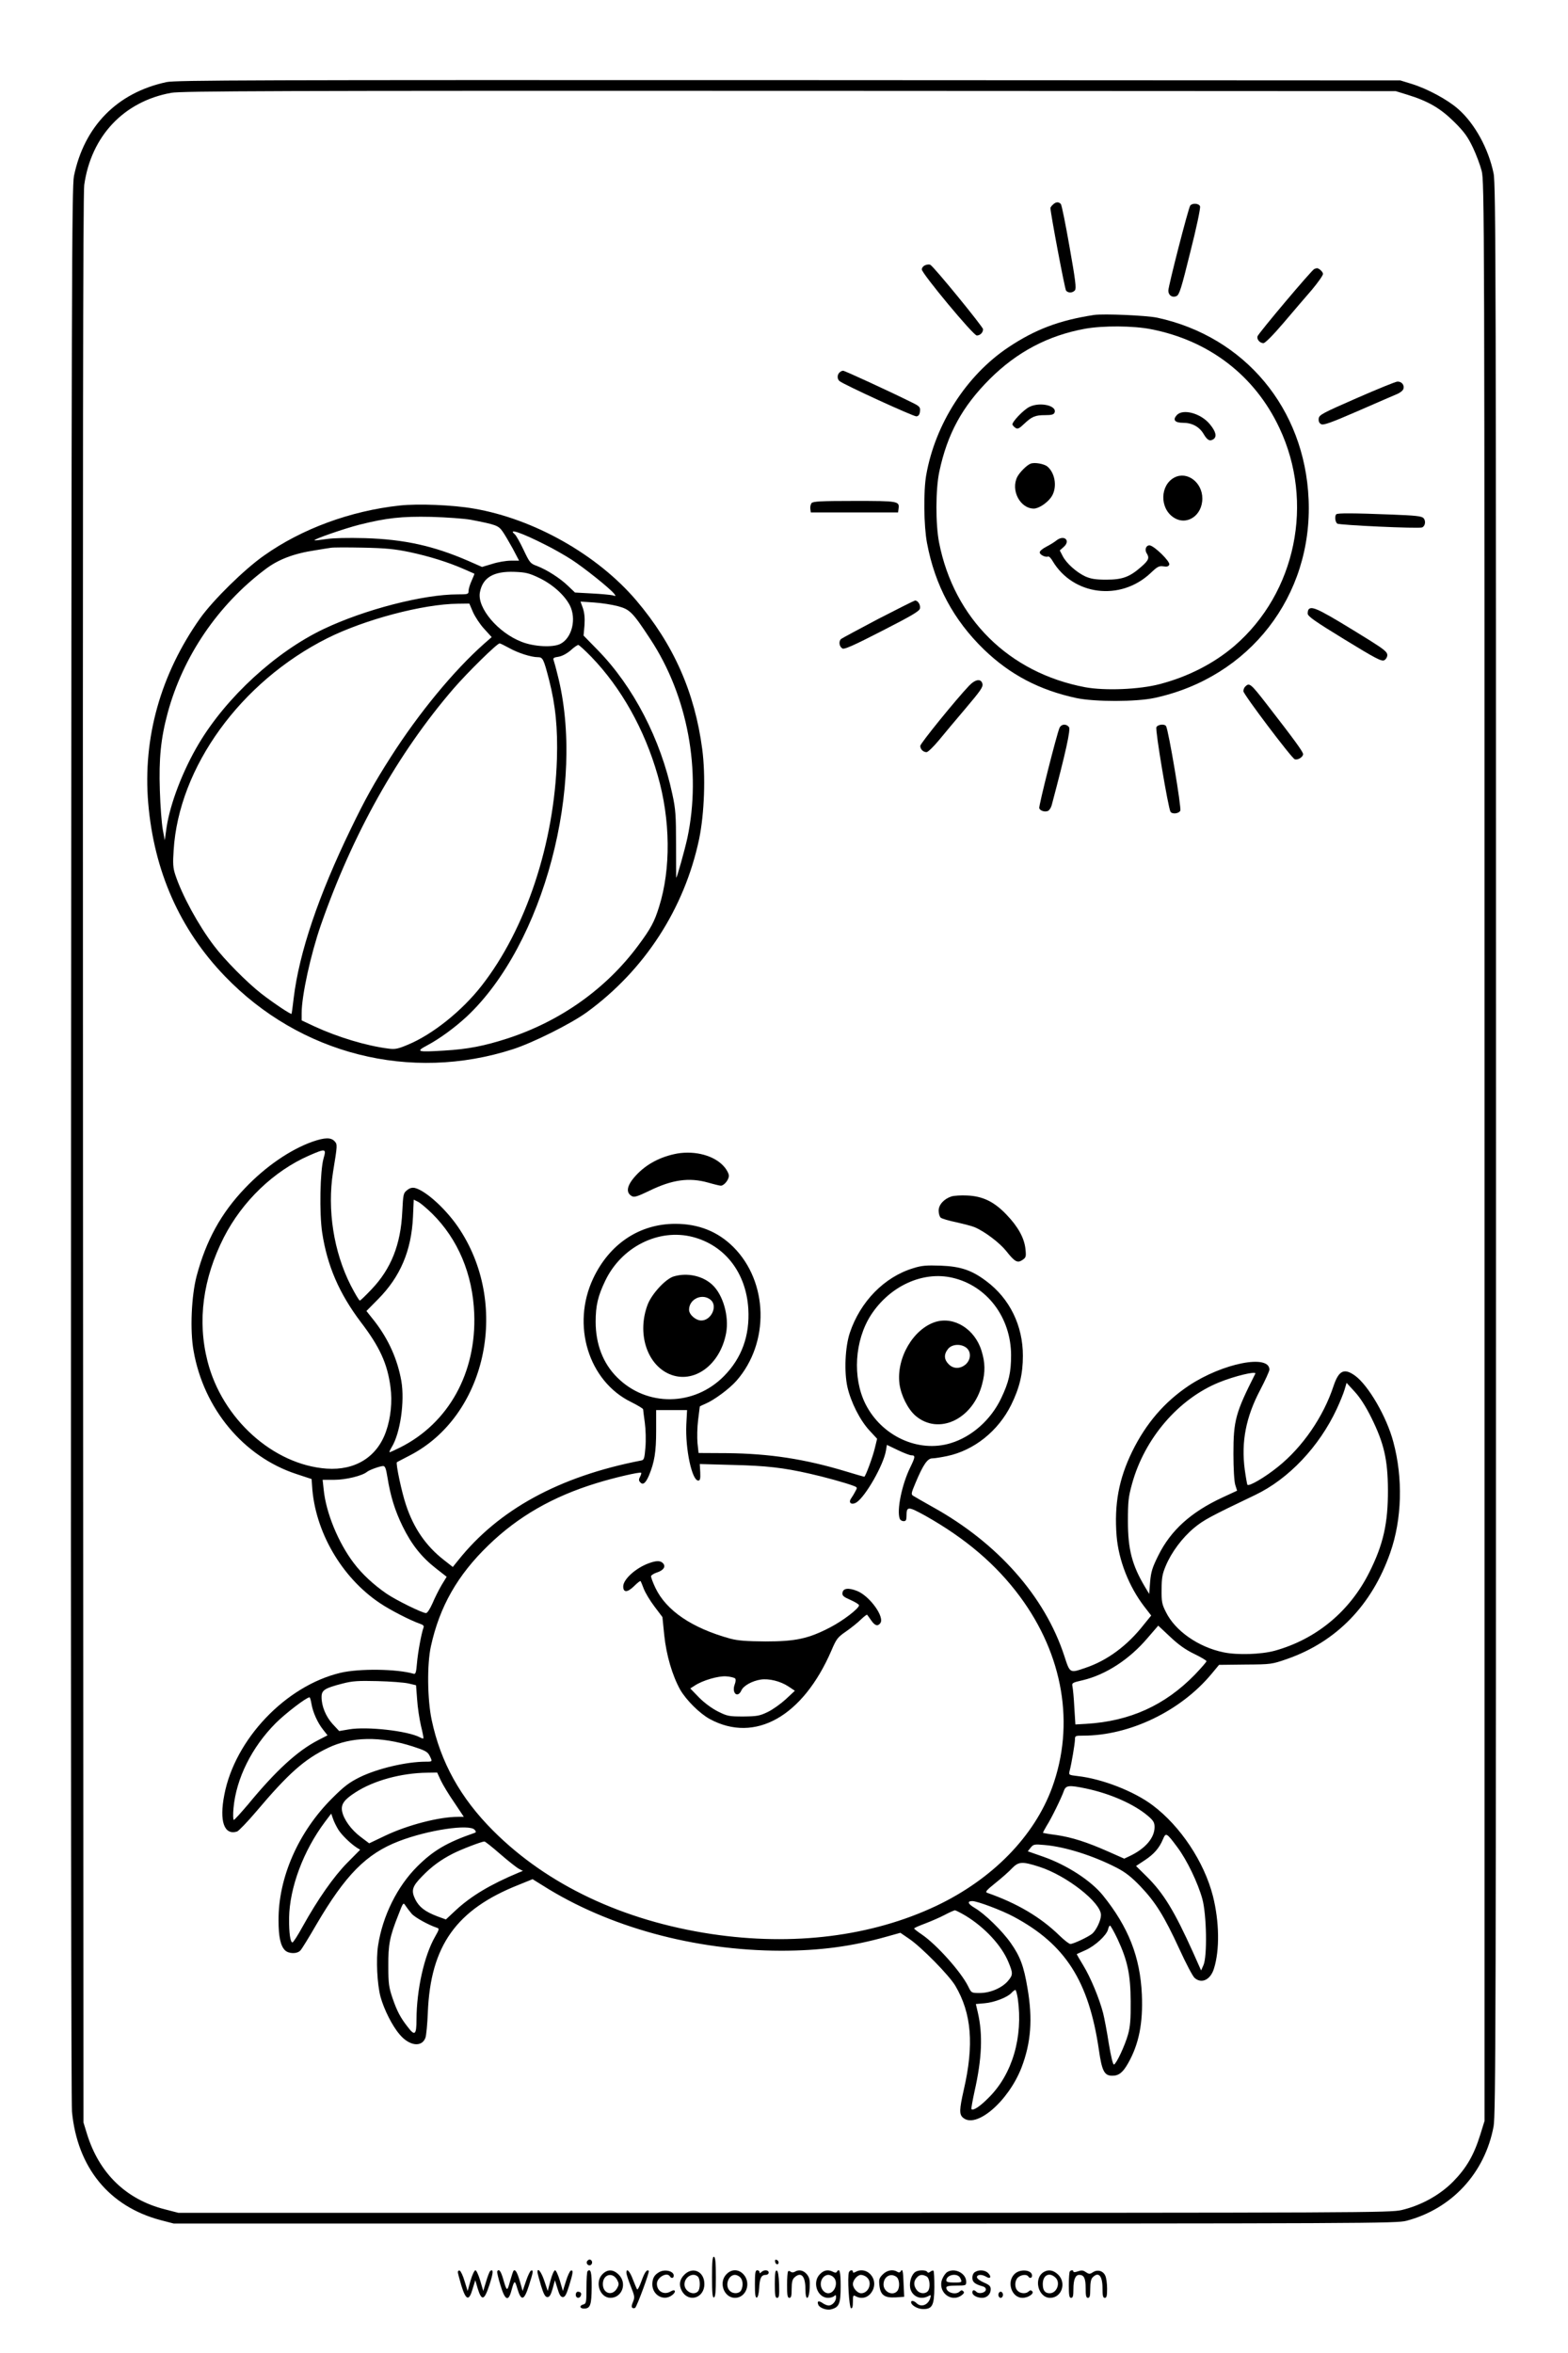 <?xml version="1.0" standalone="no"?>
<!DOCTYPE svg PUBLIC "-//W3C//DTD SVG 20010904//EN"
 "http://www.w3.org/TR/2001/REC-SVG-20010904/DTD/svg10.dtd">
<svg version="1.0" xmlns="http://www.w3.org/2000/svg"
 width="1024pt" height="1536pt" viewBox="0 0 1024 1536"
 preserveAspectRatio="xMidYMid meet">

<g transform="translate(0,1536) scale(0.1,-0.1)"
fill="#000000" stroke="none">
<path d="M1087 14824 c-322 -69 -537 -288 -604 -613 -14 -68 -16 -702 -19
-6306 -2 -3868 1 -6268 6 -6329 35 -366 243 -620 580 -709 l85 -22 3990 0
c3835 0 3993 1 4060 18 296 78 512 311 569 616 14 75 16 687 16 6378 0 5698
-1 6301 -16 6371 -33 161 -123 326 -232 421 -68 60 -199 131 -302 163 l-75 23
-3995 2 c-3482 1 -4004 0 -4063 -13z m8103 -82 c137 -42 217 -89 306 -177 66
-65 89 -98 122 -166 22 -46 48 -115 58 -154 18 -68 19 -258 19 -6400 l0 -6330
-28 -90 c-42 -135 -91 -218 -177 -306 -88 -89 -210 -156 -337 -186 -75 -17
-234 -18 -4033 -18 l-3955 0 -89 23 c-252 64 -428 234 -508 492 l-23 75 -3
6285 c-2 4505 0 6307 8 6362 45 320 259 546 568 602 65 12 686 14 4037 13
l3960 -2 75 -23z"/>
<path d="M6876 14024 c-9 -8 -16 -18 -16 -22 0 -32 94 -530 102 -539 14 -17
43 -16 58 2 10 12 3 68 -35 282 -26 148 -51 274 -57 281 -14 16 -33 15 -52 -4z"/>
<path d="M7773 14018 c-12 -15 -143 -525 -143 -555 0 -31 26 -48 53 -36 19 9
31 47 91 290 39 153 67 286 63 296 -7 20 -50 23 -64 5z"/>
<path d="M6043 13629 c-13 -5 -23 -17 -23 -28 0 -26 336 -431 359 -431 22 0
41 19 41 41 0 15 -320 407 -344 420 -6 4 -21 3 -33 -2z"/>
<path d="M8583 13604 c-17 -7 -367 -422 -371 -440 -5 -20 16 -44 39 -44 11 0
62 51 131 132 62 73 146 171 186 217 39 47 72 93 72 103 0 14 -29 40 -42 37
-2 0 -8 -3 -15 -5z"/>
<path d="M7145 13304 c-228 -35 -384 -94 -561 -212 -273 -183 -476 -499 -535
-832 -19 -106 -16 -335 5 -445 52 -277 174 -503 372 -695 170 -164 362 -265
604 -317 119 -25 391 -25 510 1 621 134 1033 666 1006 1296 -25 593 -416 1062
-988 1186 -71 15 -349 27 -413 18z m372 -93 c379 -74 677 -302 838 -644 230
-486 109 -1076 -293 -1423 -134 -115 -304 -202 -489 -250 -133 -35 -357 -44
-487 -20 -497 94 -855 448 -953 943 -24 122 -23 349 1 463 53 249 150 426 330
606 178 177 381 284 622 328 118 21 314 20 431 -3z"/>
<path d="M6723 12704 c-39 -19 -116 -100 -111 -116 2 -6 12 -16 21 -22 13 -8
24 -3 54 26 52 49 73 58 138 58 43 0 57 4 62 17 17 45 -95 71 -164 37z"/>
<path d="M7685 12650 c-28 -31 -13 -50 42 -50 58 0 106 -26 134 -74 24 -41 41
-49 65 -32 22 17 14 50 -26 98 -58 70 -175 102 -215 58z"/>
<path d="M6730 12333 c-24 -9 -70 -55 -86 -85 -45 -87 17 -207 107 -208 31 0
84 34 112 72 42 56 32 154 -21 201 -21 19 -86 31 -112 20z"/>
<path d="M7670 12243 c-94 -49 -98 -199 -7 -260 85 -58 189 10 189 123 0 105
-99 180 -182 137z"/>
<path d="M6899 11832 c-13 -11 -43 -29 -66 -41 -24 -12 -43 -28 -43 -37 0 -15
37 -34 55 -27 6 2 19 -11 29 -29 134 -225 442 -264 639 -80 45 43 56 49 84 45
24 -4 34 -1 39 11 8 20 -100 125 -129 126 -23 0 -33 -28 -19 -51 20 -31 14
-46 -35 -89 -75 -66 -122 -84 -228 -84 -70 0 -100 5 -137 21 -58 27 -124 86
-148 133 l-19 37 25 22 c48 42 4 83 -47 43z"/>
<path d="M5482 12928 c-16 -16 -15 -43 1 -56 30 -24 484 -232 502 -230 14 2
21 12 23 33 3 28 -2 33 -55 59 -139 69 -436 206 -447 206 -7 0 -17 -5 -24 -12z"/>
<path d="M8860 12761 c-224 -98 -245 -109 -248 -133 -2 -18 3 -30 16 -37 15
-8 63 9 238 85 120 53 236 102 256 111 21 8 40 24 43 34 8 25 -11 49 -39 48
-11 0 -131 -49 -266 -108z"/>
<path d="M5300 12076 c-6 -8 -10 -25 -8 -38 l3 -23 285 0 285 0 3 23 c7 51 0
52 -288 52 -221 0 -270 -3 -280 -14z"/>
<path d="M2610 12060 c-322 -35 -639 -152 -885 -326 -130 -91 -333 -291 -418
-410 -258 -365 -375 -780 -339 -1207 38 -444 206 -824 501 -1130 491 -510
1212 -692 1881 -476 130 42 377 165 482 241 377 274 638 676 734 1132 34 166
43 411 20 586 -49 372 -188 685 -431 971 -254 298 -668 532 -1061 599 -137 24
-364 33 -484 20z m465 -93 c165 -32 179 -37 207 -76 14 -20 44 -71 67 -113
l41 -78 -54 0 c-30 0 -84 -9 -121 -21 l-67 -20 -91 40 c-226 98 -417 140 -672
148 -115 3 -207 1 -254 -6 -40 -6 -75 -10 -77 -8 -7 7 199 78 294 102 177 44
273 55 467 51 103 -3 214 -11 260 -19z m488 -164 c49 -24 126 -68 171 -97 80
-52 247 -185 276 -221 14 -17 13 -18 -10 -11 -14 3 -74 9 -135 12 l-110 6 -45
43 c-54 52 -138 105 -202 130 -45 16 -49 22 -89 106 -23 49 -49 94 -56 100
-52 44 43 12 200 -68z m-888 -47 c127 -27 253 -66 357 -112 35 -15 64 -28 66
-29 1 -1 -7 -22 -18 -46 -11 -24 -20 -54 -20 -66 0 -22 -4 -23 -71 -23 -225 0
-608 -99 -875 -226 -313 -149 -635 -445 -816 -749 -103 -173 -186 -388 -210
-545 l-12 -85 -13 70 c-7 39 -16 153 -19 255 -7 206 6 339 51 506 100 369 328
705 638 938 84 64 186 103 327 124 41 7 86 14 100 16 14 3 108 3 210 1 150 -3
208 -9 305 -29z m847 -169 c87 -42 164 -111 199 -178 45 -88 15 -213 -61 -252
-48 -25 -172 -19 -253 13 -154 59 -292 222 -273 323 18 97 89 139 226 134 74
-3 95 -8 162 -40z m513 -184 c78 -21 96 -38 212 -215 244 -370 335 -860 242
-1298 -17 -78 -68 -260 -73 -260 0 0 -1 98 -1 218 0 189 -3 231 -24 327 -76
359 -255 704 -488 942 l-92 94 6 67 c3 47 0 80 -10 111 l-16 44 88 -6 c48 -3
118 -14 156 -24z m-946 -39 c14 -31 46 -80 73 -109 l49 -54 -48 -42 c-199
-176 -428 -454 -610 -739 -110 -172 -170 -280 -262 -471 -211 -435 -337 -807
-373 -1104 -6 -55 -13 -102 -14 -103 -4 -6 -118 70 -199 133 -92 72 -240 221
-308 312 -102 134 -208 329 -252 462 -15 45 -17 74 -11 160 33 543 438 1101
1004 1385 244 122 625 223 852 225 l75 1 24 -56z m234 -233 c58 -33 146 -61
189 -61 33 0 38 -10 74 -149 42 -164 57 -315 51 -516 -17 -550 -203 -1111
-492 -1480 -128 -164 -320 -318 -482 -385 -64 -27 -83 -31 -127 -25 -143 18
-329 74 -483 145 l-83 39 0 48 c0 113 59 383 125 573 208 597 503 1123 868
1546 91 105 283 294 300 294 4 0 31 -13 60 -29z m538 -58 c196 -203 348 -474
434 -774 84 -290 87 -612 9 -859 -30 -97 -54 -142 -136 -252 -209 -282 -507
-494 -854 -607 -152 -49 -258 -70 -414 -79 -175 -11 -187 -7 -112 33 83 44
181 116 259 188 504 471 781 1516 593 2237 -10 42 -22 83 -25 92 -5 12 3 17
33 21 23 4 53 20 78 41 21 20 44 35 50 36 6 0 44 -35 85 -77z"/>
<path d="M8727 12003 c-12 -11 -8 -50 6 -61 12 -10 531 -34 554 -25 21 8 26
44 9 61 -12 13 -53 17 -208 23 -254 10 -353 10 -361 2z"/>
<path d="M5736 11320 c-125 -66 -235 -125 -243 -131 -17 -15 -13 -49 8 -62 12
-8 71 18 260 115 197 101 245 129 247 147 4 24 -14 51 -32 51 -6 -1 -114 -55
-240 -120z"/>
<path d="M8547 11383 c-4 -3 -7 -16 -7 -28 0 -18 44 -49 240 -169 204 -125
243 -145 260 -136 11 6 20 21 20 34 0 19 -21 37 -112 94 -324 201 -378 229
-401 205z"/>
<path d="M6328 10883 c-83 -87 -318 -376 -318 -392 0 -22 19 -41 41 -41 9 0
45 35 80 77 35 43 115 138 177 211 95 112 113 138 108 158 -9 36 -46 31 -88
-13z"/>
<path d="M8132 10878 c-7 -7 -12 -20 -12 -30 0 -20 314 -436 335 -444 19 -8
55 14 55 33 0 15 -52 87 -239 328 -104 134 -112 140 -139 113z"/>
<path d="M6919 10608 c-18 -42 -137 -511 -132 -524 6 -17 36 -26 56 -18 9 3
20 20 25 37 93 349 125 496 113 511 -19 23 -50 20 -62 -6z"/>
<path d="M7552 10613 c-9 -17 77 -527 92 -552 11 -17 54 -13 64 7 9 16 -77
527 -93 552 -10 16 -54 11 -63 -7z"/>
<path d="M2040 7907 c-144 -51 -306 -162 -440 -303 -156 -163 -254 -341 -316
-574 -34 -129 -44 -354 -20 -487 66 -379 327 -692 671 -805 l100 -33 3 -45
c18 -296 192 -597 443 -765 65 -44 199 -113 260 -134 24 -8 30 -15 24 -28 -13
-36 -36 -159 -42 -230 -5 -61 -9 -73 -22 -69 -111 32 -356 35 -478 6 -357 -85
-689 -434 -758 -796 -34 -173 -1 -266 83 -240 11 4 67 62 124 129 213 252 316
343 470 417 154 74 342 77 552 10 81 -26 98 -35 111 -60 20 -40 20 -40 -24
-40 -126 0 -314 -44 -431 -101 -70 -35 -102 -59 -181 -138 -221 -220 -352
-519 -350 -798 0 -106 13 -165 42 -194 24 -24 80 -25 101 -1 9 9 55 84 103
167 191 326 327 464 540 546 189 73 462 114 495 74 10 -12 10 -16 -1 -20 -180
-62 -270 -115 -375 -220 -130 -130 -225 -321 -255 -515 -14 -91 -6 -252 16
-335 23 -83 77 -191 126 -247 63 -74 143 -84 167 -21 6 15 13 91 16 168 18
434 186 670 593 831 l91 37 66 -41 c429 -272 992 -425 1556 -426 254 0 463 28
687 91 l93 26 57 -39 c80 -54 261 -238 302 -307 106 -180 123 -384 55 -679
-29 -128 -30 -160 -6 -181 85 -77 297 105 383 326 62 162 74 317 39 519 -24
144 -48 207 -109 294 -56 80 -170 191 -235 229 -46 27 -52 45 -16 45 32 0 192
-60 270 -102 337 -180 490 -419 556 -867 20 -141 36 -171 88 -171 43 0 69 21
104 83 70 124 97 261 89 447 -11 246 -88 441 -255 648 -78 96 -234 197 -387
251 l-103 36 19 24 c18 22 24 23 92 17 135 -12 315 -69 469 -148 58 -30 96
-60 155 -121 99 -104 155 -193 255 -410 43 -94 88 -180 100 -189 46 -40 104
-11 126 62 38 121 35 306 -7 473 -57 223 -212 456 -393 592 -122 92 -330 173
-490 191 -58 7 -59 7 -53 33 13 48 34 176 35 204 0 26 2 27 54 27 303 0 636
160 838 403 l49 59 172 2 c170 1 173 2 274 37 322 113 552 351 672 693 77 219
84 488 20 724 -43 163 -163 369 -250 432 -71 51 -106 34 -140 -67 -66 -201
-202 -399 -363 -528 -84 -68 -191 -131 -200 -117 -2 4 -10 48 -17 98 -24 181
7 343 101 521 33 63 60 123 60 132 0 103 -306 42 -526 -104 -160 -107 -280
-247 -370 -430 -88 -180 -118 -345 -102 -551 13 -158 80 -331 182 -463 l44
-57 -48 -59 c-107 -137 -238 -234 -380 -282 -105 -36 -102 -38 -140 79 -127
387 -434 735 -858 970 -62 35 -120 68 -129 74 -14 9 -12 18 15 82 50 120 79
162 110 162 15 0 59 7 97 15 176 37 334 163 419 335 54 110 76 201 76 320 0
197 -86 373 -239 487 -94 71 -167 96 -298 101 -94 3 -124 1 -180 -17 -188 -57
-345 -218 -413 -421 -31 -93 -38 -253 -16 -354 23 -100 82 -217 144 -284 l50
-54 -14 -58 c-13 -57 -62 -190 -70 -190 -2 0 -55 15 -117 34 -271 82 -501 117
-779 120 l-186 1 -7 65 c-3 36 -2 103 4 150 6 46 11 86 11 88 0 2 17 10 38 19
55 23 154 96 201 149 218 248 209 645 -20 874 -102 101 -227 151 -379 151
-233 0 -429 -130 -536 -356 -144 -305 -31 -672 249 -808 42 -21 77 -42 77 -47
0 -5 5 -44 11 -87 6 -44 8 -114 4 -161 -6 -73 -9 -83 -28 -86 -536 -104 -932
-321 -1196 -653 l-34 -42 -60 47 c-116 91 -196 207 -246 359 -27 79 -68 271
-59 278 2 1 39 21 84 44 495 255 655 968 329 1471 -82 128 -221 256 -295 275
-18 4 -34 0 -51 -14 -25 -19 -26 -26 -32 -143 -10 -212 -73 -371 -201 -505
-38 -40 -72 -73 -76 -73 -5 0 -31 44 -59 98 -112 220 -155 495 -116 742 29
177 29 179 10 200 -24 26 -64 25 -145 -3z m73 -109 c-23 -81 -28 -359 -9 -484
33 -217 111 -397 252 -584 124 -162 174 -272 194 -424 13 -95 2 -202 -29 -290
-58 -167 -201 -256 -388 -243 -349 25 -683 326 -778 702 -67 263 -30 538 107
808 121 236 326 433 557 534 108 47 113 46 94 -19z m709 -360 c169 -167 265
-395 275 -653 15 -386 -167 -715 -484 -874 -34 -17 -65 -31 -69 -31 -3 0 3 15
14 33 56 91 86 298 63 432 -25 141 -83 271 -174 389 l-54 68 76 77 c145 146
218 317 228 538 l5 112 28 -14 c16 -8 57 -43 92 -77z m1703 -153 c210 -55 348
-234 362 -470 10 -174 -43 -320 -158 -437 -195 -199 -506 -203 -699 -9 -92 91
-140 217 -140 363 0 105 15 168 62 266 106 223 350 345 573 287z m1695 -266
c226 -52 382 -259 383 -505 0 -114 -15 -177 -64 -280 -67 -142 -192 -253 -331
-295 -211 -64 -450 46 -556 256 -86 172 -71 415 36 581 123 189 338 288 532
243z m1978 -626 c-129 -255 -143 -305 -143 -523 0 -95 5 -181 12 -203 l12 -38
-95 -44 c-207 -96 -338 -215 -419 -378 -40 -80 -48 -107 -54 -173 l-6 -79 -27
45 c-85 143 -112 245 -112 430 0 128 3 157 27 244 82 297 303 554 568 662 103
42 247 76 237 57z m758 -288 c82 -166 107 -272 108 -470 1 -219 -30 -357 -122
-540 -128 -255 -347 -436 -618 -511 -89 -24 -244 -29 -334 -10 -164 34 -316
140 -376 263 -26 51 -29 68 -28 148 0 74 5 101 27 153 37 89 108 184 185 248
63 52 104 74 399 215 218 104 418 315 533 562 21 45 44 102 51 126 l13 44 54
-59 c35 -38 73 -98 108 -169z m-4474 -45 c-7 -160 37 -365 78 -365 12 0 15 12
13 54 l-3 54 218 -6 c215 -5 329 -18 500 -57 90 -20 236 -60 285 -79 27 -10
27 -12 12 -38 -8 -16 -21 -36 -27 -45 -20 -29 4 -45 36 -25 59 39 177 245 192
339 l6 36 71 -34 c39 -19 79 -34 88 -34 28 0 27 -10 -6 -78 -55 -111 -90 -282
-69 -336 3 -9 15 -16 25 -16 15 0 19 7 19 33 0 65 9 65 122 3 263 -148 463
-318 618 -527 284 -383 361 -837 211 -1248 -117 -319 -390 -598 -756 -772
-423 -200 -935 -264 -1469 -184 -578 87 -1073 321 -1426 675 -213 213 -343
447 -401 723 -28 132 -31 362 -5 480 57 260 174 465 376 660 194 188 421 318
705 405 112 35 285 75 292 68 3 -2 -1 -14 -7 -26 -9 -16 -9 -25 0 -35 18 -22
36 -8 58 43 36 87 47 153 47 292 l0 135 101 0 101 0 -5 -95z m-1952 -342 c20
-125 49 -219 100 -323 58 -118 123 -200 218 -274 l69 -54 -33 -54 c-17 -29
-44 -82 -59 -118 -17 -38 -34 -65 -43 -65 -24 0 -195 84 -258 127 -84 58 -159
127 -214 200 -101 133 -181 328 -196 478 l-7 65 77 0 c74 0 182 26 213 52 16
13 83 37 105 38 13 0 19 -16 28 -72z m5270 -1155 c43 -21 79 -42 79 -47 1 -4
-34 -44 -76 -88 -195 -200 -424 -304 -709 -321 l-71 -4 -7 111 c-3 61 -9 122
-12 136 -5 24 -2 26 68 42 150 36 303 135 422 275 l70 81 79 -74 c55 -52 101
-84 157 -111z m-5134 -192 l51 -12 7 -92 c3 -51 15 -128 25 -172 11 -44 18
-81 16 -83 -2 -2 -12 1 -23 7 -79 42 -345 72 -462 52 l-65 -11 -42 45 c-45 49
-73 117 -73 177 0 45 20 58 137 88 65 17 103 19 228 16 83 -2 173 -9 201 -15z
m-632 -133 c9 -55 40 -124 76 -169 l29 -37 -62 -32 c-134 -69 -275 -198 -457
-419 -47 -55 -88 -101 -93 -101 -5 0 -6 35 -2 78 18 193 119 396 275 553 64
64 201 169 221 169 4 0 9 -19 13 -42z m845 -501 c14 -29 53 -94 88 -144 l62
-93 -37 0 c-124 0 -328 -53 -474 -122 l-107 -51 -57 43 c-61 46 -110 114 -120
167 -8 45 13 75 88 123 119 77 298 126 468 128 l65 1 24 -52z m4213 -52 c161
-34 316 -103 406 -180 35 -30 42 -43 42 -72 0 -71 -61 -141 -162 -189 l-36
-17 -104 46 c-140 62 -237 93 -338 108 -47 6 -86 13 -88 14 -2 2 9 22 23 46
31 48 97 183 113 229 13 36 33 38 144 15z m-4883 -268 c22 -35 77 -89 119
-117 l24 -15 -84 -85 c-88 -89 -192 -237 -292 -417 -31 -57 -61 -103 -66 -103
-14 0 -23 61 -22 160 3 197 93 439 235 628 l40 53 12 -34 c6 -19 22 -50 34
-70z m5481 -117 c62 -83 133 -231 162 -336 28 -101 33 -377 7 -433 l-15 -34
-53 119 c-122 270 -192 385 -302 494 l-70 69 56 37 c61 40 96 80 120 138 19
45 23 43 95 -54z m-4422 -44 c53 -46 108 -89 122 -96 l25 -13 -25 -10 c-187
-78 -314 -154 -416 -249 l-62 -58 -55 20 c-81 31 -119 60 -145 111 -28 58 -21
84 46 152 60 62 121 107 200 147 55 28 183 77 205 79 5 1 52 -37 105 -83z
m3519 -82 c178 -57 403 -233 403 -315 0 -34 -29 -96 -56 -121 -23 -20 -123
-68 -144 -68 -8 0 -39 24 -70 54 -124 121 -276 211 -473 280 -15 5 -5 17 55
65 40 32 89 75 107 95 43 44 66 46 178 10z m-4099 -306 c20 -24 110 -74 165
-92 17 -5 16 -10 -12 -59 -71 -124 -120 -345 -121 -539 0 -102 -11 -111 -57
-50 -48 61 -70 103 -99 187 -24 71 -28 95 -28 210 -1 142 9 193 66 336 31 81
32 82 47 58 9 -13 26 -36 39 -51z m3617 -13 c127 -77 237 -196 281 -304 30
-72 30 -83 -3 -122 -39 -46 -116 -79 -184 -79 -55 0 -55 0 -76 43 -46 94 -206
273 -303 339 -27 18 -50 36 -50 39 0 4 33 18 73 33 39 15 97 40 127 56 30 16
60 29 66 30 5 0 37 -16 69 -35z m993 -152 c66 -142 85 -232 86 -408 1 -115 -3
-165 -17 -215 -20 -72 -76 -192 -92 -197 -7 -2 -20 54 -34 138 -12 78 -29 166
-37 198 -25 96 -82 233 -129 310 -25 41 -44 74 -43 75 2 1 28 13 58 26 62 28
136 96 146 134 3 14 9 26 13 26 4 0 26 -39 49 -87z m-651 -390 c35 -250 -35
-491 -188 -644 -59 -60 -103 -89 -115 -77 -2 3 7 54 20 114 49 216 55 374 22
516 l-13 56 57 5 c63 5 150 39 176 68 9 10 21 19 25 19 4 0 11 -26 16 -57z"/>
<path d="M4401 7028 c-53 -15 -143 -112 -171 -183 -71 -186 -7 -391 142 -455
157 -67 331 58 370 268 20 108 -19 248 -89 314 -62 59 -163 82 -252 56z m242
-155 c45 -41 1 -133 -63 -133 -36 0 -80 38 -80 70 0 72 89 111 143 63z"/>
<path d="M6110 6731 c-145 -45 -257 -235 -236 -404 10 -76 55 -166 105 -209
151 -129 376 -23 435 207 21 79 20 140 -4 217 -43 141 -178 226 -300 189z
m201 -169 c33 -27 30 -78 -5 -109 -36 -30 -80 -30 -111 2 -30 30 -32 64 -4 99
25 32 84 36 120 8z"/>
<path d="M4239 5156 c-85 -30 -169 -105 -169 -152 0 -41 27 -41 71 2 21 21 40
36 42 33 2 -2 12 -25 21 -50 10 -26 41 -78 70 -116 l52 -69 12 -119 c14 -132
53 -263 104 -355 40 -69 128 -156 194 -192 295 -159 607 17 793 446 33 78 41
88 96 126 33 23 77 58 97 78 21 20 39 34 41 31 2 -2 14 -19 26 -36 24 -35 42
-41 59 -20 33 39 -69 180 -152 212 -56 22 -90 17 -94 -12 -3 -19 6 -27 52 -47
31 -14 56 -29 56 -35 0 -21 -105 -101 -188 -144 -142 -74 -226 -92 -422 -92
-126 1 -180 5 -230 18 -251 69 -419 183 -490 332 -17 36 -30 71 -28 77 2 6 19
17 38 23 43 14 59 38 41 59 -16 19 -43 20 -92 2z m562 -753 c5 -5 4 -21 -3
-39 -21 -57 20 -92 44 -38 14 30 69 61 126 70 53 8 128 -10 181 -45 l42 -28
-60 -56 c-33 -30 -86 -68 -118 -83 -52 -25 -69 -28 -158 -29 -93 0 -105 2
-165 32 -40 20 -88 55 -124 91 l-58 60 28 18 c52 35 156 65 207 61 27 -2 52
-8 58 -14z"/>
<path d="M4423 7830 c-109 -20 -202 -69 -270 -143 -60 -65 -69 -113 -25 -136
15 -8 38 0 111 35 151 74 262 89 386 54 38 -11 76 -20 82 -20 22 0 53 39 53
65 0 13 -14 40 -31 59 -62 72 -187 106 -306 86z"/>
<path d="M6214 7550 c-49 -16 -84 -54 -84 -93 0 -19 6 -40 14 -46 7 -6 53 -20
102 -30 49 -11 103 -25 119 -32 66 -28 162 -101 205 -154 57 -72 74 -82 107
-60 23 16 25 21 20 70 -7 73 -49 148 -124 226 -81 85 -156 121 -258 125 -38 2
-84 -1 -101 -6z"/>
<path d="M4650 495 c0 -105 3 -136 13 -132 9 3 12 38 12 132 0 94 -3 129 -12
133 -10 3 -13 -28 -13 -133z"/>
<path d="M3834 599 c-10 -17 13 -36 27 -22 12 12 4 33 -11 33 -5 0 -12 -5 -16
-11z"/>
<path d="M5062 596 c1 -10 8 -17 13 -17 15 1 12 24 -3 29 -9 3 -13 -2 -10 -12z"/>
<path d="M2990 528 c0 -7 11 -47 23 -88 30 -97 50 -103 73 -23 l18 58 16 -55
c26 -83 43 -77 76 24 26 80 28 106 6 92 -5 -3 -17 -34 -27 -68 l-19 -63 -20
68 c-11 37 -25 67 -31 67 -7 0 -21 -30 -32 -67 l-19 -68 -20 64 c-10 35 -25
66 -32 69 -6 2 -12 -2 -12 -10z"/>
<path d="M3247 533 c-2 -5 7 -45 21 -90 30 -100 52 -111 72 -35 19 69 22 70
39 11 25 -83 44 -77 75 21 29 91 31 103 14 98 -6 -2 -21 -33 -33 -69 l-22 -64
-18 63 c-17 58 -30 81 -41 69 -3 -2 -13 -33 -23 -68 -19 -70 -21 -69 -45 14
-15 52 -28 69 -39 50z"/>
<path d="M3510 528 c0 -7 11 -47 23 -88 18 -58 28 -75 42 -75 14 0 22 14 34
55 l15 55 17 -55 c12 -41 21 -55 35 -55 14 0 23 17 41 75 26 85 28 103 11 98
-7 -3 -21 -33 -32 -69 l-20 -64 -20 68 c-11 37 -25 67 -31 67 -7 0 -20 -30
-30 -67 l-18 -68 -22 65 c-19 58 -45 92 -45 58z"/>
<path d="M3837 534 c-4 -4 -7 -53 -7 -110 0 -93 -2 -102 -20 -107 -28 -7 -25
-27 4 -27 41 0 49 23 50 137 1 99 -6 127 -27 107z"/>
<path d="M3935 515 c-53 -52 -18 -155 52 -155 76 1 110 95 54 151 -36 36 -73
37 -106 4z m95 -37 c13 -25 13 -31 0 -55 -30 -54 -93 -36 -93 27 0 63 63 81
93 28z"/>
<path d="M4091 523 c0 -10 13 -49 28 -87 26 -64 27 -73 15 -102 -10 -23 -11
-35 -3 -40 6 -3 14 -2 18 2 14 17 94 234 88 240 -12 12 -27 -8 -48 -67 -12
-33 -24 -57 -28 -54 -3 4 -15 32 -27 63 -20 55 -44 81 -43 45z"/>
<path d="M4305 528 c-32 -18 -44 -40 -45 -79 0 -73 77 -114 131 -70 28 22 18
41 -11 23 -43 -26 -90 0 -90 50 0 42 66 79 85 48 9 -15 25 -12 25 5 0 30 -58
44 -95 23z"/>
<path d="M4469 511 c-31 -31 -37 -67 -17 -104 43 -81 148 -50 148 43 0 82 -75
117 -131 61z m89 -13 c16 -16 16 -80 0 -96 -30 -30 -88 1 -88 46 0 49 57 81
88 50z"/>
<path d="M4745 515 c-54 -53 -18 -155 55 -155 73 0 108 97 55 154 -32 34 -77
35 -110 1z m89 -21 c18 -18 21 -56 6 -85 -13 -23 -53 -25 -74 -3 -34 33 -10
104 34 104 10 0 26 -7 34 -16z"/>
<path d="M4930 449 c0 -68 3 -90 13 -87 7 3 13 28 15 63 3 64 14 85 43 85 11
0 19 7 19 15 0 18 -31 20 -48 3 -9 -9 -12 -9 -12 0 0 7 -7 12 -15 12 -12 0
-15 -17 -15 -91z"/>
<path d="M5060 451 c0 -75 3 -91 15 -91 13 0 15 14 13 87 -2 58 -7 88 -15 91
-10 3 -13 -19 -13 -87z"/>
<path d="M5147 533 c-4 -3 -7 -44 -7 -90 0 -67 3 -83 15 -83 12 0 15 13 15 58
0 44 5 63 18 75 44 40 72 10 72 -78 0 -80 24 -70 28 11 2 49 -1 65 -18 87 -22
27 -53 34 -80 17 -9 -5 -19 -5 -26 0 -6 6 -14 7 -17 3z"/>
<path d="M5355 515 c-53 -52 -18 -155 53 -155 15 0 33 5 40 12 9 9 12 7 12 -9
0 -26 -25 -53 -48 -53 -10 0 -28 7 -40 16 -26 18 -38 13 -28 -11 7 -20 54 -38
83 -30 53 13 63 36 63 150 0 95 -7 123 -25 95 -4 -7 -12 -7 -25 0 -31 16 -59
12 -85 -15z m89 -21 c33 -32 8 -104 -35 -104 -26 0 -49 28 -49 60 0 33 23 60
50 60 10 0 26 -7 34 -16z"/>
<path d="M5544 527 c-11 -28 1 -230 14 -235 8 -2 12 10 12 43 0 42 2 45 19 35
42 -22 86 -7 109 37 41 76 -36 162 -109 123 -13 -7 -19 -7 -19 0 0 15 -20 12
-26 -3z m118 -34 c37 -33 11 -103 -38 -103 -24 0 -54 33 -54 60 0 26 30 60 52
60 12 0 30 -7 40 -17z"/>
<path d="M5765 513 c-24 -24 -26 -34 -22 -72 7 -63 33 -82 106 -78 l56 4 -4
84 c-3 87 -7 102 -19 82 -5 -8 -13 -9 -22 -3 -28 18 -67 11 -95 -17z m89 -16
c21 -15 24 -70 6 -92 -29 -35 -90 -7 -90 42 0 51 46 78 84 50z"/>
<path d="M5979 530 c-25 -15 -42 -65 -35 -105 11 -55 67 -81 118 -54 18 10 19
8 13 -13 -14 -45 -59 -62 -89 -33 -16 16 -36 20 -36 7 0 -20 41 -44 75 -45 63
-2 76 22 77 142 0 56 -2 105 -6 108 -3 3 -12 0 -20 -6 -10 -8 -16 -9 -21 -1
-8 12 -54 13 -76 0z m72 -30 c22 -12 27 -78 7 -98 -19 -19 -55 -14 -72 10 -21
29 -20 57 1 80 18 20 36 23 64 8z"/>
<path d="M6187 529 c-11 -6 -25 -26 -33 -45 -34 -82 54 -158 125 -108 16 12
20 19 12 27 -8 8 -14 8 -23 -1 -26 -26 -88 -8 -88 25 0 9 18 13 65 13 63 0 65
1 65 25 0 55 -74 93 -123 64z m83 -38 c15 -30 14 -31 -40 -31 -34 0 -50 4 -50
13 0 38 71 52 90 18z"/>
<path d="M6368 529 c-11 -6 -18 -22 -18 -38 0 -28 17 -42 68 -56 14 -4 22 -13
20 -23 -4 -20 -46 -28 -61 -13 -15 15 -27 14 -27 -4 0 -18 31 -35 64 -35 31 0
56 24 56 56 0 20 -9 29 -45 44 -25 11 -45 26 -45 35 0 18 32 20 60 3 27 -17
37 -2 15 22 -19 21 -59 26 -87 9z"/>
<path d="M6625 515 c-53 -52 -18 -155 52 -155 37 0 79 28 64 43 -8 8 -14 8
-23 -1 -17 -17 -54 -15 -72 4 -22 21 -20 67 2 87 21 19 57 22 67 7 9 -15 25
-12 25 5 0 39 -80 46 -115 10z"/>
<path d="M6817 529 c-70 -41 -37 -170 42 -169 74 1 107 96 52 151 -31 30 -63
36 -94 18z m75 -36 c36 -32 11 -103 -37 -103 -31 0 -45 19 -45 60 0 58 42 80
82 43z"/>
<path d="M6987 533 c-4 -3 -7 -44 -7 -90 0 -67 3 -83 15 -83 12 0 15 13 15 56
0 63 13 94 38 94 31 0 42 -22 42 -87 0 -49 3 -63 15 -63 12 0 15 13 15 59 0
41 5 65 16 75 38 39 64 10 64 -71 0 -49 3 -63 15 -63 12 0 15 13 15 60 0 32
-5 71 -12 85 -14 32 -51 42 -81 22 -20 -13 -25 -13 -46 1 -18 13 -29 13 -52 5
-16 -6 -29 -7 -29 -2 0 11 -14 12 -23 2z"/>
<path d="M3760 380 c0 -23 25 -27 33 -6 7 16 -1 26 -20 26 -7 0 -13 -9 -13
-20z"/>
<path d="M6520 380 c0 -11 7 -20 15 -20 8 0 15 9 15 20 0 11 -7 20 -15 20 -8
0 -15 -9 -15 -20z"/>
</g>
</svg>
